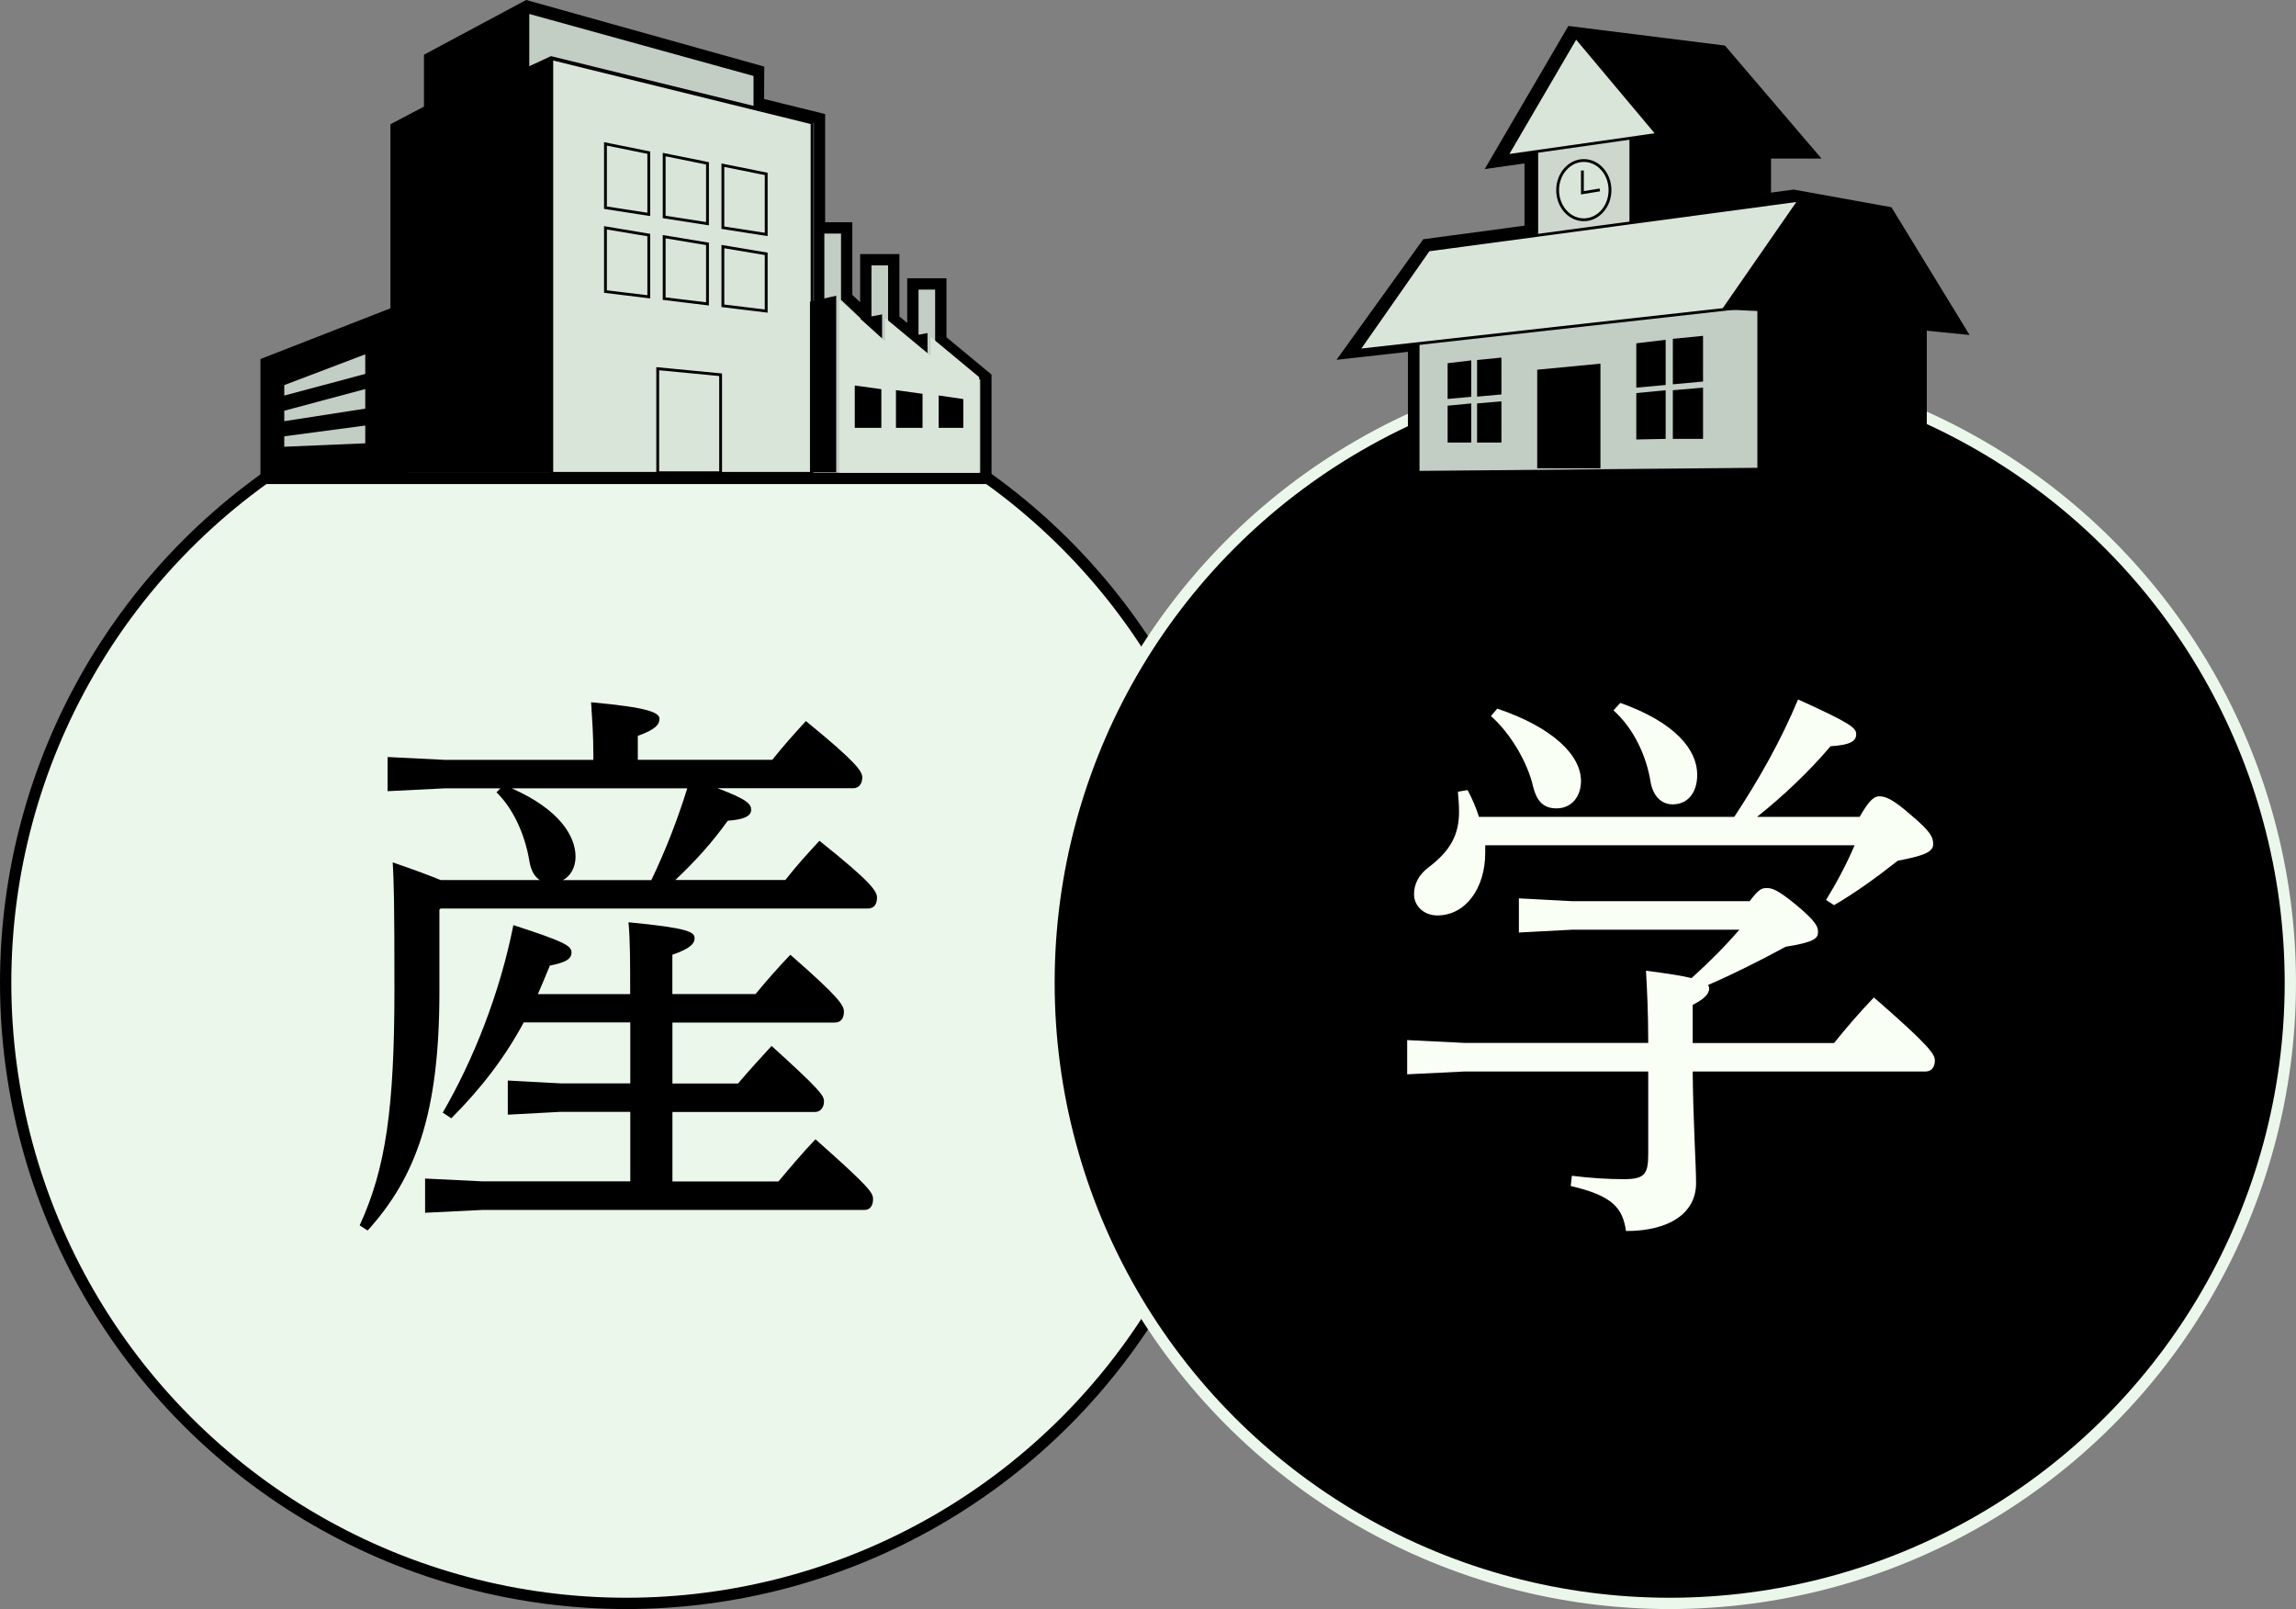 <?xml version="1.0" encoding="UTF-8"?><svg id="_イヤー_2" xmlns="http://www.w3.org/2000/svg" viewBox="0 0 405.95 284.49"><rect x="0" y="0" width="405.95" height="284.49" fill="#808080" stroke="none"/><defs><style>.cls-1{stroke-width:4px;}.cls-1,.cls-2,.cls-3,.cls-4,.cls-5,.cls-6,.cls-7,.cls-8{stroke-miterlimit:10;}.cls-1,.cls-2,.cls-3,.cls-4,.cls-5,.cls-6,.cls-8{stroke:#000;}.cls-1,.cls-8{fill:none;}.cls-9{fill:#fff;}.cls-2,.cls-4,.cls-5,.cls-6,.cls-8{stroke-width:.5px;}.cls-10,.cls-4{fill:#c2cdc3;}.cls-11,.cls-6{fill:#dae5da;}.cls-3{fill:#ebf7eb;}.cls-3,.cls-7{stroke-width:2px;}.cls-5{fill:#ced7ce;}.cls-12{fill:#fafff5;}.cls-7{stroke:#ebf7eb;}</style></defs><g id="design_data"><g><circle class="cls-3" cx="110.74" cy="173.76" r="109.74"/><circle class="cls-7" cx="295.21" cy="173.76" r="109.74"/><path d="M138.84,155.61c2.22-2.82,3.73-4.43,6.04-6.95,9.37,7.46,10.18,8.97,10.18,10.07s-.5,1.91-1.61,1.91H77.89l-.2,.2v14.51c0,21.46-4.13,32.75-12.69,42.22l-1.41-.91c4.63-10.07,6.15-20.75,6.15-41.91,0-15.11-.1-18.64-.3-22.27,4.13,1.41,6.75,2.42,8.46,3.12h17.53c-.91-.6-1.51-1.61-1.81-3.22-.81-5.04-3.02-9.57-5.84-12.29l.7-.7h-9.87l-10.08,.5v-6.04l10.08,.5h26.3v-.71c0-3.83-.2-6.25-.4-9.47,10.08,.91,12.09,1.81,12.09,2.92,0,1.01-.71,1.91-3.83,3.02v4.23h23.78c2.02-2.52,3.63-4.33,5.94-6.85,8.87,7.25,9.97,8.87,9.97,9.97s-.6,1.91-1.61,1.91h-23.98c5.34,2.01,5.94,2.82,5.94,3.83s-1.11,1.71-4.13,1.91c-2.82,3.93-5.74,7.15-9.27,10.48h19.45Zm-46.25,25.19c-3.33,6.15-7.46,11.59-12.8,16.93l-1.51-1.01c5.34-9.17,10.07-20.96,12.49-33.15,8.97,2.92,10.28,3.63,10.28,4.84s-1.21,1.81-3.83,2.32c-.71,1.71-1.41,3.43-2.12,5.04h16.32c0-5.74,0-9.57-.3-12.7,10.58,1.01,11.69,1.71,11.69,2.82,0,.91-.7,1.81-3.93,2.92v6.95h14.71c1.81-2.22,4.03-4.74,6.15-6.95,8.77,7.66,9.47,8.97,9.47,10.08s-.5,1.91-1.61,1.91h-28.71v10.78h11.59c1.81-2.12,3.63-4.13,5.94-6.65,8.46,7.66,9.27,8.77,9.27,9.77,0,1.11-.6,1.91-1.61,1.91h-25.19v12.29h18.74c2.12-2.52,4.23-5.04,6.55-7.46,9.67,8.56,10.18,9.47,10.18,10.58s-.5,1.91-1.51,1.91H85.34l-10.18,.5v-6.05l10.18,.5h26.1v-12.29h-12.39l-9.27,.5v-6.04l9.27,.5h12.39v-10.78h-18.84Zm22.57-25.19c2.52-5.24,4.63-10.68,6.35-16.22h-31.03c8.46,3.73,11.28,8.46,11.28,12.09,0,1.91-.91,3.43-2.22,4.13h15.62Z"/><path class="cls-12" d="M291.42,184.43c0-5.34-.2-9.37-.4-12.8,3.83,.5,6.45,.91,8.06,1.31,3.02-2.72,5.84-5.54,8.46-8.56h-29.52l-9.47,.5v-6.04l9.47,.5h31.33c1.61-2.12,2.12-2.32,3.02-2.32s1.81,.2,5.14,2.92c3.63,3.02,3.93,3.93,3.93,4.84,0,1.11-.6,1.81-5.74,2.62-4.23,2.32-9.67,5.04-13.7,6.75,.1,.2,.2,.4,.2,.6,0,1.01-.91,1.91-2.92,2.92v6.75h24.99c2.12-2.62,4.43-5.34,7.05-8.06,10.08,8.77,10.78,10.08,10.78,11.18s-.6,1.91-1.61,1.91h-41.21c.1,9.47,.6,16.42,.6,19.75,0,5.24-4.63,8.46-12.39,8.46-.6-4.13-2.42-6.25-9.77-7.96l.2-1.81c3.33,.4,6.15,.6,9.17,.6,3.63,0,4.33-.81,4.33-4.43v-14.61h-32.44l-10.18,.5v-6.05l10.18,.5h32.44Zm-28.82-34.96v1.31c0,6.35-3.53,11.08-8.46,11.08-2.42,0-4.13-1.71-4.13-3.73,0-1.81,.81-3.43,2.52-4.74,4.03-3.02,5.44-5.94,5.44-9.87,0-1.21-.1-2.32-.2-3.53l1.71-.3c.81,1.51,1.51,3.12,2.01,4.74h45.14c4.33-6.55,8.26-13.5,11.28-20.76,9.37,4.23,10.28,5.04,10.28,6.15,0,1.21-1.01,1.91-4.53,2.12-3.83,4.53-8.56,8.97-13,12.49h18.14c1.71-3.02,2.62-3.63,3.43-3.63,1.11,0,2.32,.4,5.54,3.22,3.63,3.02,4.03,4.03,4.03,5.24,0,1.31-1.41,2.02-6.25,2.92-3.83,3.02-7.76,5.84-11.28,7.86l-1.41-.91c1.91-3.12,3.63-6.35,5.04-9.67h-65.29Zm2.12-24.18c9.87,3.33,14.81,8.26,14.81,12.8,0,2.82-1.71,4.84-4.33,4.84-2.42,0-3.53-1.41-4.13-3.83-1.01-4.43-4.13-9.57-7.46-12.49l1.11-1.31Zm21.76-1.01c9.67,3.43,13.6,8.26,13.6,12.7,0,3.22-1.71,5.24-4.33,5.24-2.22,0-3.53-1.71-3.93-4.03-.7-4.43-2.92-9.37-6.55-12.59l1.21-1.31Z"/><g><g><polygon class="cls-1" points="133.12 13.29 133.09 19.07 143.89 21.73 143.89 53.89 145.75 53.49 145.75 41.3 148.7 41.3 148.7 53 153.03 57.09 154.08 56.89 154.08 46.92 157.02 46.92 157.02 56.89 161.19 60.34 162.4 60.11 162.4 51.2 165.34 51.2 165.34 60.56 173.31 67.17 173.31 83.59 164.67 83.59 158.92 83.59 156.36 83.59 150.6 83.59 148.03 83.59 147.77 83.59 143.89 83.59 142.28 83.59 98.12 83.59 97.39 83.59 72.5 83.59 71.03 83.59 48.05 83.59 48.05 64.85 71.03 55.88 71.03 23.18 76.96 20.06 76.96 10.87 93.27 2.14 133.12 13.29"/><polygon class="cls-10" points="133.12 13.29 133.09 19.07 143.89 21.73 143.89 53.89 145.75 53.49 145.75 41.3 148.7 41.3 148.7 53 153.03 57.09 154.08 56.89 154.08 46.92 157.02 46.92 157.02 56.89 161.19 60.34 162.4 60.11 162.4 51.2 165.34 51.2 165.34 60.56 173.31 67.17 173.31 83.59 164.67 83.59 158.92 83.59 156.36 83.59 150.6 83.59 148.03 83.59 147.77 83.59 143.89 83.59 142.28 83.59 98.12 83.59 97.39 83.59 72.5 83.59 71.03 83.59 48.05 83.59 48.05 64.85 71.03 55.88 71.03 23.18 76.96 20.06 76.96 10.87 93.27 2.14 133.12 13.29"/></g><polygon class="cls-6" points="143.58 83.69 143.58 21.73 97.56 10.38 97.56 83.69 143.58 83.69"/><polygon class="cls-2" points="163.74 59.19 159.6 59.97 159.6 81.33 163.74 81.33 163.74 59.19"/><polygon class="cls-2" points="155.71 55.89 151.57 56.67 151.57 81.24 155.71 81.24 155.71 55.89"/><polygon class="cls-8" points="127.41 83.59 127.41 66.26 116.29 65.19 116.29 83.59 127.41 83.59"/><polygon class="cls-8" points="114.71 37.91 114.71 26.99 107.05 25.44 107.05 36.72 114.71 37.91"/><polygon class="cls-8" points="125.09 39.55 125.09 28.88 117.43 27.33 117.43 38.36 125.09 39.55"/><polygon class="cls-8" points="135.47 41.45 135.47 30.75 127.81 29.21 127.81 40.26 135.47 41.45"/><polygon class="cls-8" points="114.71 52.48 114.71 41.56 107.05 40.28 107.05 51.55 114.71 52.48"/><polygon class="cls-8" points="125.09 53.73 125.09 43.12 117.43 41.85 117.43 52.8 125.09 53.73"/><polygon class="cls-8" points="135.47 55 135.47 44.88 127.81 43.6 127.81 54.07 135.47 55"/><polygon class="cls-2" points="147.6 52.6 143.46 53.54 143.46 83.26 147.6 83.26 147.6 52.6"/><polygon points="97.51 7.26 70.71 21.4 70.71 83.61 97.51 83.61 97.51 7.26"/><polygon points="72.3 84.82 47.27 84.82 47.27 64.94 72.3 54.76 72.3 84.82"/><polygon class="cls-10" points="64.58 66.11 50.26 69.94 50.26 68.09 64.58 62.65 64.58 66.11"/><polygon class="cls-10" points="64.58 72.25 50.26 74.47 50.26 72.62 64.58 68.79 64.58 72.25"/><polygon class="cls-10" points="64.58 78.38 50.26 78.99 50.26 77.15 64.58 75.24 64.58 78.38"/><polygon points="76.15 10.53 76.15 22.03 93.33 13 93.33 1.35 76.15 10.53"/><polygon class="cls-4" points="93.33 2.14 133.48 13.24 133.48 19.04 97.45 10.19 93.33 12.1 93.33 2.14"/><polygon class="cls-11" points="164.54 59.56 164.54 62.9 156.51 56.23 156.51 60.33 148.39 53 148.39 83.59 156.51 83.59 156.97 83.59 164.54 83.59 165.09 83.59 173.12 83.59 173.12 66.68 164.54 59.56"/><polygon points="155.83 75.65 155.83 68.81 151.13 68.16 151.13 75.65 155.83 75.65"/><polygon points="163.11 75.65 163.11 69.63 158.41 68.98 158.41 75.65 163.11 75.65"/><polygon points="170.32 75.65 170.32 70.56 165.96 69.92 165.96 75.65 170.32 75.65"/></g><g><g><polygon class="cls-1" points="303.96 9.94 317.72 26.04 311.13 26.04 311.13 36.34 317.09 35.54 333.18 38.45 344.43 56.84 338.67 56.26 338.67 82.33 250.93 82.33 250.93 59.97 240.56 61.13 252.76 44.17 271.54 41.65 271.54 26.59 266.32 27.33 278.36 6.74 303.96 9.94"/><polygon class="cls-9" points="303.96 9.94 317.72 26.04 311.13 26.04 311.13 36.34 317.09 35.54 333.18 38.45 344.43 56.84 338.67 56.26 338.67 82.33 250.93 82.33 250.93 59.97 240.56 61.13 252.76 44.17 271.54 41.65 271.54 26.59 266.32 27.33 278.36 6.74 303.96 9.94"/></g><g><polygon points="278.64 5.57 304.69 9.84 318.7 26.23 311.99 26.23 311.99 38.73 287.29 42.28 278.64 5.57"/><polygon class="cls-5" points="271.71 26.47 271.71 42.28 288.35 40.5 288.35 23.73 271.71 26.47"/><polygon class="cls-6" points="278.64 6.59 293.03 23.75 266.4 27.54 278.64 6.59"/><ellipse class="cls-6" cx="280.03" cy="33.62" rx="4.63" ry="5.24"/><polyline class="cls-8" points="279.78 30.15 279.78 34.08 282.86 33.58"/><polygon class="cls-4" points="250.73 83.51 250.73 57.4 310.97 52.46 310.97 82.96 250.73 83.51"/><polygon class="cls-6" points="314.58 53.62 240.18 61.93 252.58 44.19 318.04 35.41 314.58 53.62"/><polygon points="304.44 54.71 310.97 55 310.97 83.51 340.02 83.51 340.02 56.98 345.88 57.56 334.22 37.41 318.06 35.06 304.44 54.71"/><polygon points="271.79 82.8 271.79 65.37 282.97 64.3 282.97 82.8 271.79 82.8"/><polygon points="289.31 77.7 289.31 69.5 294.5 69 294.5 77.6 289.31 77.7"/><polygon points="289.31 68.54 289.31 60.7 294.5 60.08 294.5 68.07 289.31 68.54"/><polygon points="295.77 77.6 295.77 69 301.11 68.54 301.11 77.6 295.77 77.6"/><polygon points="295.77 67.95 295.77 59.91 301.11 59.38 301.11 67.46 295.77 67.95"/><polygon points="255.95 78.25 255.95 71.73 260.13 71.33 260.13 78.25 255.95 78.25"/><polygon points="255.95 70.54 255.95 64.22 260.13 63.72 260.13 70.16 255.95 70.54"/><polygon points="261.16 78.25 261.16 71.33 265.46 70.96 265.46 78.25 261.16 78.25"/><polygon points="261.16 70.13 261.16 63.65 265.46 63.23 265.46 69.74 261.16 70.13"/></g></g></g></g></svg>